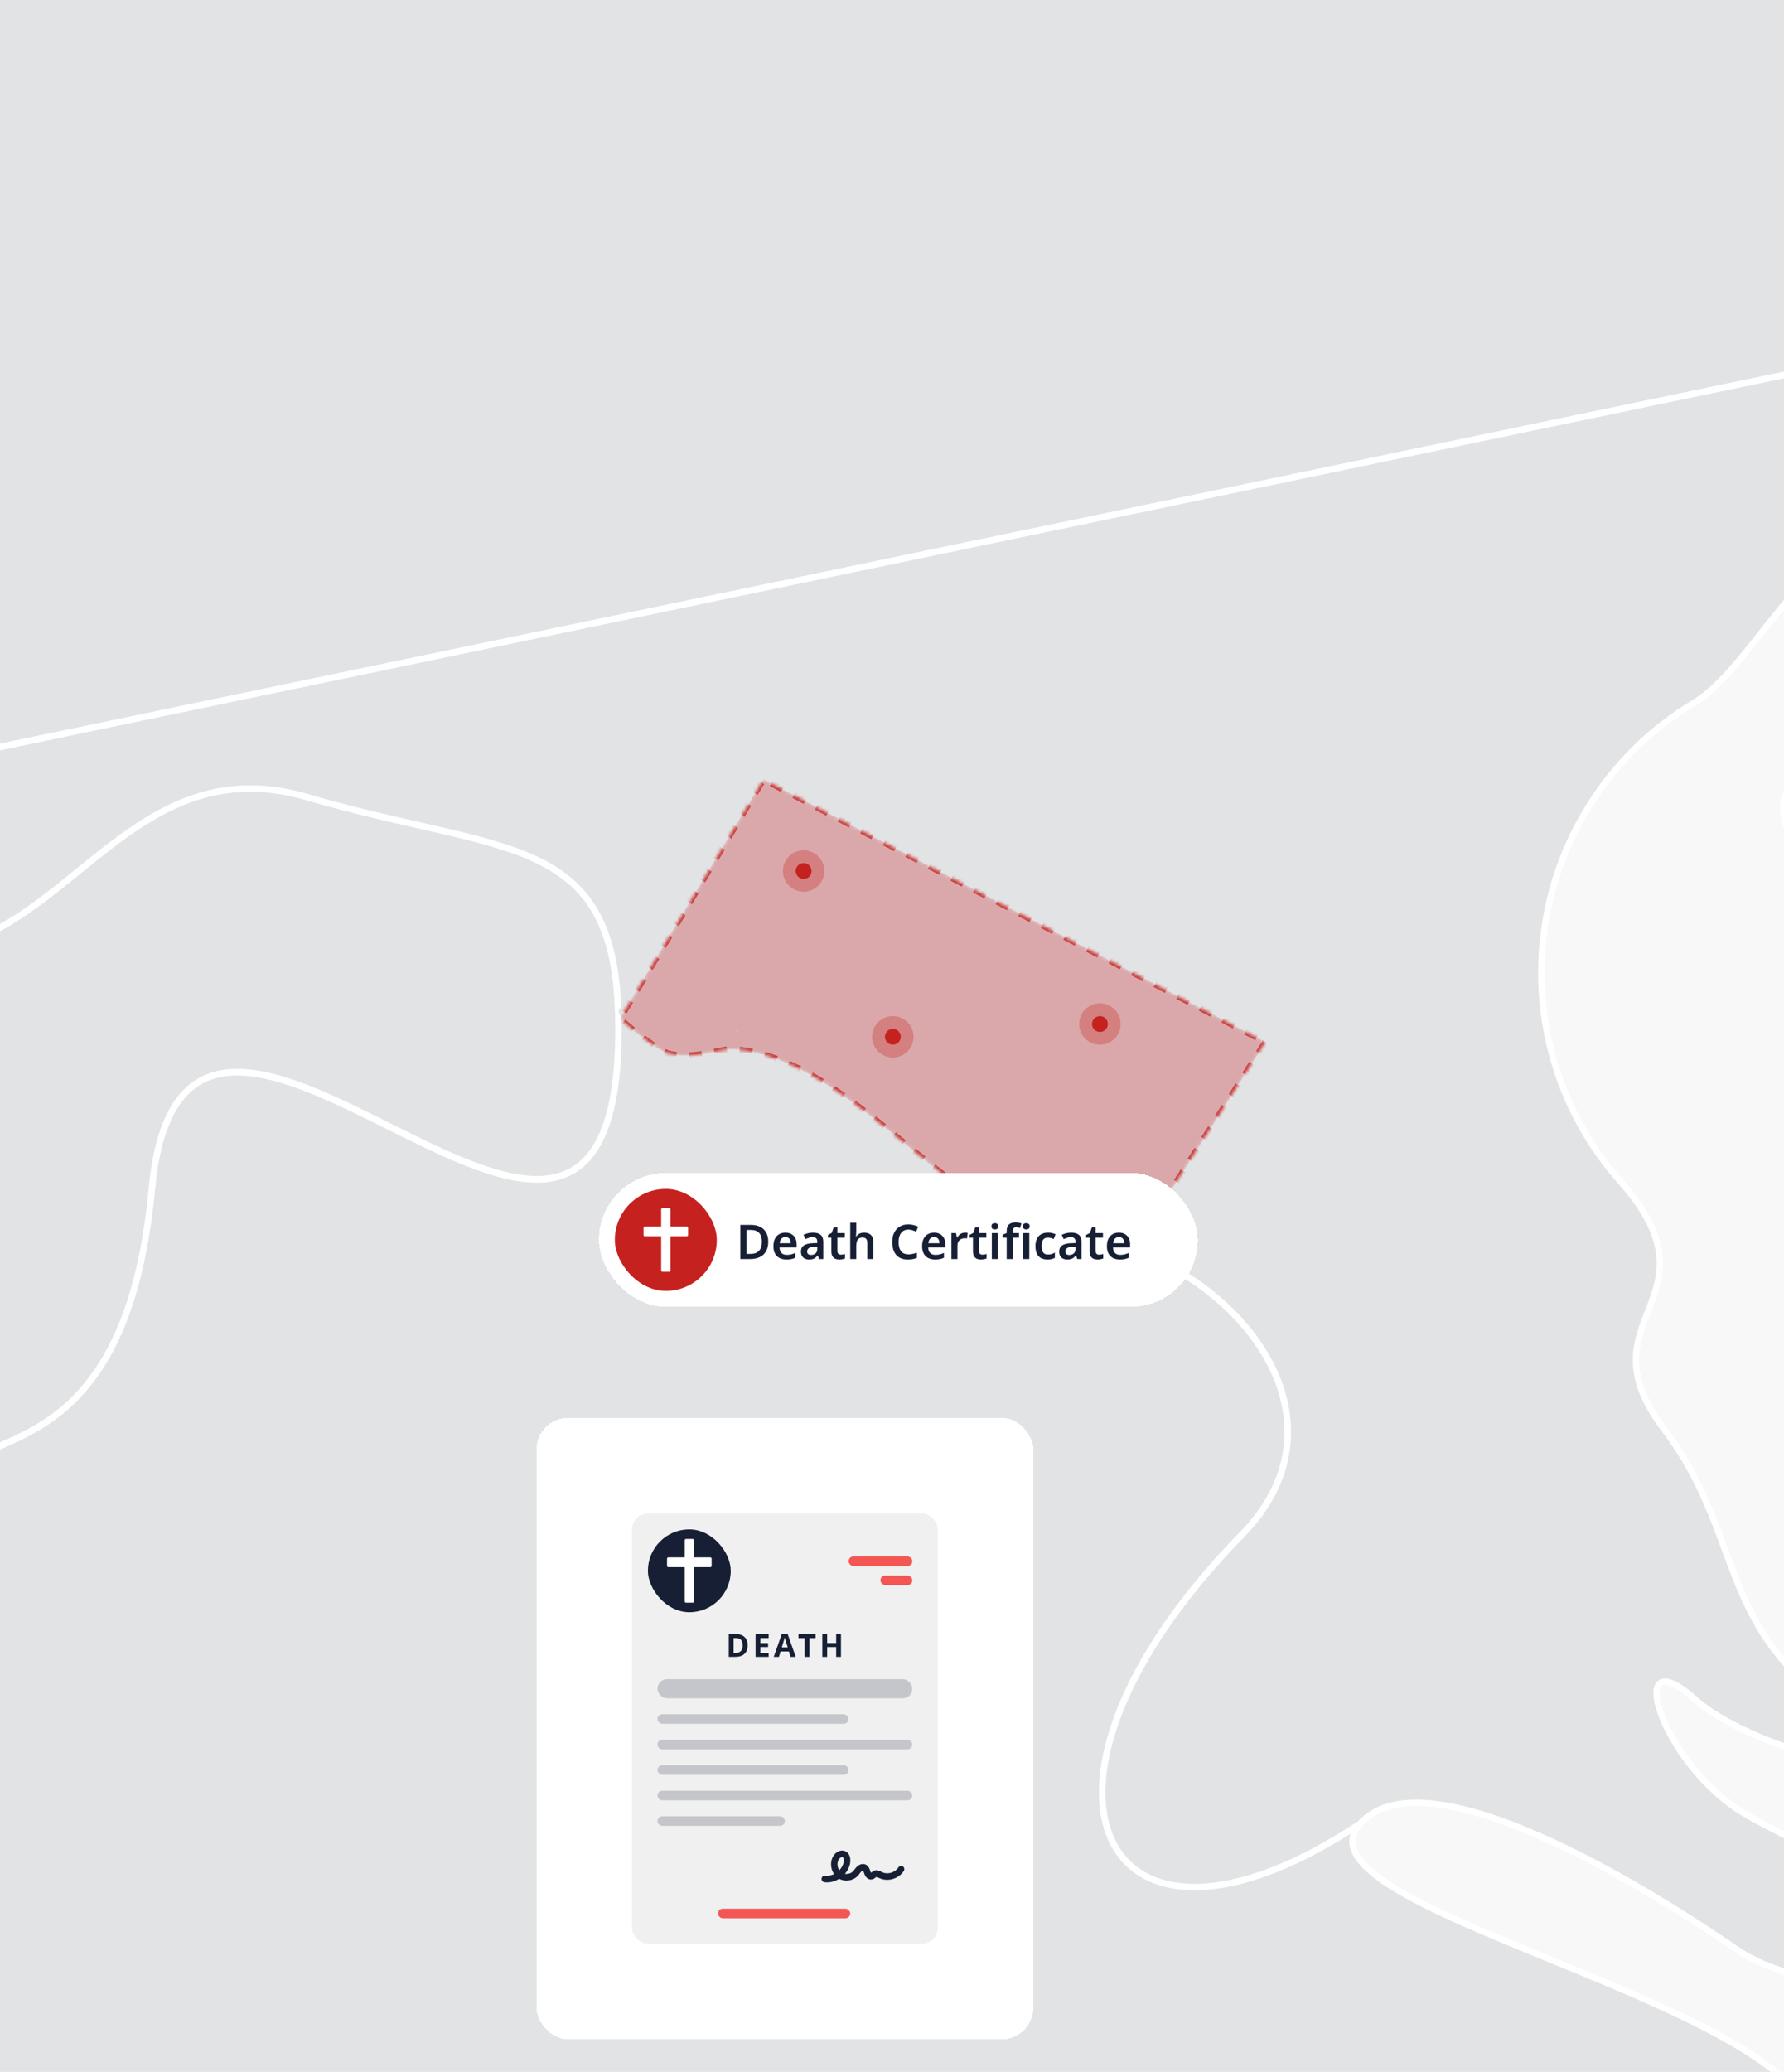 <svg width="560" height="650" viewBox="0 0 560 650" fill="none" xmlns="http://www.w3.org/2000/svg">
<g id="HERO Image - DC - Death" clip-path="url(#clip0_3044_59827)">
<rect width="560" height="650" fill="#F8F8F8"/>
<g id="IMG Hero" clip-path="url(#clip1_3044_59827)">
<g id="Map">
<path id="us_46" d="M426.978 572.048C405.042 596.542 537.021 622.713 565.007 657.406C592.993 692.1 646.909 662.143 647.376 686.188C647.842 710.233 610.522 688.539 620.513 705.98C630.504 723.422 657.402 783.768 623.296 762.056C589.191 740.345 512.405 672.895 496.554 684.442C480.703 695.989 589.899 773.932 612.458 783.111C635.016 792.29 677.28 817.061 677.608 831.512C677.937 845.963 651.472 886.551 631.956 872.532C612.44 858.513 560.028 806.637 550.711 822.869C541.394 839.1 614.67 896.94 635.587 896.508C656.503 896.075 700.167 917.614 692.544 935.418C684.921 953.223 628.43 936.732 618.594 927.311C608.758 917.89 516.797 889.282 517.108 905.323C517.419 921.365 586.46 923.785 606.097 944.701C625.734 965.617 656.987 1000.29 677.816 998.288C698.646 996.283 777.851 949.731 788.188 984.822C798.883 1011.87 805.411 1040.39 807.548 1069.4C507.064 1181.09 -36.41 1285.72 -574.75 1370.61C-740.282 1396.71 -905.347 1420.9 -1062.75 1442.87C-1057.27 1396.32 -884.396 1379.81 -917.55 1329.16C-950.705 1278.51 -838.035 1295.47 -849.012 1228.33C-859.988 1161.19 -719.366 1139.08 -707.266 1100.41C-557.534 1209.58 -593.489 1067.38 -527.387 1112.67C-413.54 1190.61 -416.963 1023.89 -343.1 1030.25C-269.236 1036.61 -279.625 995.47 -303.031 947.83C-326.436 900.189 -207.127 775.885 -218.536 687.657C-229.945 599.429 -109.53 736.698 -88.769 603.474C-78.259 535.816 -0.092 547.156 -18.519 489.783C-36.946 432.411 37.091 485.444 47.635 372.981C58.18 260.518 197.055 456.508 194.048 318.686C307.877 316.352 240.859 410.734 301.36 390.25C361.861 369.766 435.863 434.468 389.848 481.451C312.89 559.93 344.731 626.637 426.978 572.048ZM762.985 691.875C743.97 705.081 760.046 783.335 749 793.171C737.954 803.007 747.549 878.202 766.84 881.002C786.131 883.802 784.558 806.879 782.207 770.042C779.856 733.206 817.194 754.882 823.261 738.737C829.329 722.592 839.96 614.9 849.087 590.682L812.371 599.446C820.738 613.707 781.982 678.651 762.985 691.875Z" fill="#171F35" fill-opacity="0.1" stroke="white" stroke-width="2"/>
<path id="us_48" d="M-525.696 57.291C-525.696 57.291 -597.347 42.857 -567.287 99.971C-537.226 157.084 -565.229 186.539 -546.82 231.051C-528.41 275.563 -581.392 294.75 -544.209 359.279C-518.591 403.67 -636.068 502.287 -652.334 489.789C-683.449 465.952 -726.37 478.449 -717.917 577.723C-709.464 676.997 -816.897 598.467 -814.857 699.729C-812.817 800.99 -833.958 862.356 -891.884 853.92C-900.527 898.985 -923.725 864.188 -844.572 971.621C-765.419 1079.05 -762.515 1049.7 -707.217 1100.32C-557.485 1209.48 -593.44 1067.28 -527.338 1112.57C-413.492 1190.52 -416.914 1023.79 -343.051 1030.15C-269.187 1036.51 -279.577 995.373 -302.982 947.732C-326.387 900.092 -207.079 775.787 -218.488 687.559C-229.896 599.331 -109.482 736.6 -88.722 603.376C-78.212 535.718 -0.044 547.058 -18.471 489.685C-36.898 432.313 37.139 485.346 47.684 372.883C58.228 260.42 197.104 456.41 194.096 318.588C192.852 260.783 157.796 267.991 96.499 250.014C35.203 232.036 17.485 309.357 -40.441 297.706C-98.367 286.055 -29.741 352.002 -97.243 343.774C-164.745 335.545 -204.088 451.794 -204.088 451.794L-239.888 284.275L-469.516 332.14L-525.696 57.291Z" fill="#171F35" fill-opacity="0.1" stroke="white" stroke-width="2"/>
<path id="us_38" d="M-525.676 57.342L-469.514 332.19L-239.868 284.325L622.707 104.55C622.707 104.55 600.546 31.222 708.878 38.621C786.198 21.041 760.857 -42.624 804.92 -82.001C848.982 -121.379 732.318 -179.927 705.49 -189.002C678.662 -198.077 663.692 -245.873 685.783 -262.364C707.875 -278.855 649.483 -309.728 684.297 -336.107C719.111 -362.485 729.759 -465.32 729.759 -465.32C729.759 -465.32 635.983 -505.078 628.636 -549.866C621.29 -594.655 560.495 -586.945 543.675 -625.113C403.157 -596.608 -446.022 -402.831 -446.022 -402.831L-460.162 -466.703C-498.191 -446.686 -573.576 -368.172 -608.477 -348.207L-525.676 57.342Z" fill="#171F35" fill-opacity="0.1" stroke="white" stroke-width="2"/>
<path id="us_20" d="M726.455 474.503L862.323 452.481C885.348 479.257 858.226 566.43 849.099 590.666L812.384 599.43C804.052 585.186 731.139 621.901 749.877 600.691C768.616 579.481 694.735 571.305 705.47 547.105C716.205 522.904 632.367 580.639 642.67 535.54C652.972 490.441 583.015 520.726 607.976 486.534C632.937 452.342 654.251 472.705 657.103 456.664C659.955 440.622 597.519 445.047 593.733 416.266C589.947 387.485 541.304 359.602 582.548 339.533C623.793 319.464 535.876 255.471 566.213 245.255C596.55 235.039 630.621 181.417 601.529 169.196C572.436 156.975 552.816 207.502 532.055 220.329C519.481 227.81 508.728 237.993 500.572 250.141C492.417 262.288 487.062 276.097 484.898 290.568C482.735 305.039 483.815 319.809 488.06 333.811C492.306 347.814 499.61 360.697 509.445 371.53C540.664 407.831 495.893 413.5 522.272 448.228C548.65 482.956 538.054 513.656 583.43 540C628.806 566.344 554.839 553.397 532.004 533.085C509.169 512.774 521.234 554.157 548.754 569.646C576.273 585.134 613.474 597.165 605.799 611.755C598.124 626.344 562.756 623.855 544.848 611.409C526.94 598.963 448.928 547.623 426.992 572.118C344.727 626.707 312.902 560.017 389.895 481.452C435.91 434.451 361.926 369.749 301.408 390.251C240.889 410.752 307.907 316.353 194.096 318.686C192.851 260.882 157.795 268.09 96.499 250.112C35.202 232.135 17.484 309.456 -40.441 297.805C-98.367 286.154 -29.742 352.1 -97.244 343.872C-164.746 335.644 -204.089 451.893 -204.089 451.893L-239.889 284.373L622.687 104.598L726.455 474.503Z" fill="#171F35" fill-opacity="0.1" stroke="white" stroke-width="2"/>
<g id="DC">
<path id="Vector 1" d="M269.518 373.565C272.066 379.195 274.403 385.154 277.154 390.657" stroke="#E2E3E5" stroke-width="3" stroke-linecap="round"/>
<path id="Vector 2" d="M346.614 389.202C337.292 388.069 327.917 387.133 318.612 386.01C314.284 385.488 309.316 387.437 305.359 389.041C300.867 390.862 296.748 392.155 291.985 393.364C289.31 394.043 284.524 394.794 282.004 393.324C279.705 391.982 277.843 391.16 276.044 389.182C273.46 386.34 271.094 382.997 268.872 379.869C267.299 377.653 266.028 374.841 264.953 372.353C264.14 370.472 264.428 368.294 264.428 366.292C264.428 364.354 264.399 362.412 264.428 360.474C264.442 359.502 264.292 354.697 264.852 354.231C265.403 353.772 268.82 361.631 269.155 362.777C269.986 365.621 270.836 368.439 271.519 371.323C271.615 371.73 272.625 376.273 271.984 376.353C270.773 376.505 266.94 365.064 266.306 363.282C264.485 358.158 267.68 350.999 263.619 346.938C262.134 345.452 260.204 344.445 258.791 342.958C256.694 340.751 252.926 332.694 253.215 335.725C253.693 340.745 259.166 343.745 260.872 348.271C261.906 351.015 262.825 353.724 263.518 356.574C264.207 359.404 264.141 354.9 263.983 354.089C263.553 351.883 262.4 349.951 261.518 347.907C260.62 345.824 260.153 343.199 258.973 341.281C258.35 340.27 257.476 338.815 256.427 338.291" stroke="#E2E3E5" stroke-width="3" stroke-linecap="round"/>
<path id="Vector 3" d="M256.063 336.472C253.795 333.197 250.965 330.249 248.345 327.26C247.159 325.906 246.153 324.373 244.426 323.744C241.797 322.789 239.3 322.193 236.587 321.562C229.875 320.002 222.604 321.045 215.778 320.451C211.886 320.113 207.901 320.064 204.06 319.461C202.671 319.243 201.18 319.38 199.777 319.38C198.087 319.38 204.143 319.375 204.787 319.38C211.381 319.433 217.582 322.29 224.142 322.29C228.378 322.29 235.405 320.947 239.092 323.744C241.993 325.945 243.211 328.822 246.688 330.29C247.142 330.482 250.192 332.78 250.446 332.593C251.291 331.974 248.075 328.923 247.699 328.472" stroke="#E2E3E5" stroke-width="3" stroke-linecap="round"/>
<path id="Vector 4" d="M246.627 327.738C243.399 326.787 240.169 325.739 236.891 324.96C236.415 324.846 235.975 324.893 235.514 324.777C234.73 324.581 233.93 324.148 233.352 323.582C233.119 323.354 232.726 322.481 232.986 322.676C233.937 323.389 234.629 323.935 235.818 324.252C237.07 324.585 238.316 324.974 239.578 325.264C241.034 325.599 242.534 325.764 243.948 326.262C246.46 327.145 248.382 328.636 250.357 330.395C251.214 331.158 251.901 332.095 252.504 333.067C252.992 333.853 253.153 334.791 253.615 335.586C254.336 336.827 255.294 337.897 256.325 338.928C257.803 340.406 259.49 342.234 261.303 343.305C261.638 343.503 261.899 343.714 262.278 343.8C262.656 343.886 261.68 343.302 261.349 343.1C260.023 342.287 258.665 341.527 257.315 340.755" stroke="#E2E3E5" stroke-width="3" stroke-linecap="round"/>
<path id="Vector 5" d="M219.088 319.243C215.099 318.868 211.112 318.467 207.122 318.101C205.453 317.948 199.19 317.332 196.762 317.31C195.357 317.296 195.541 317.329 196.092 317.88C196.445 318.234 196.898 318.791 197.371 318.999C197.625 319.111 197.899 318.967 198.155 319.053C198.306 319.103 198.222 319.268 198.292 319.372C198.485 319.663 199.266 319.39 199.471 319.342C201.766 318.808 204.049 318.177 206.3 317.485C207.419 317.14 208.739 317.325 209.893 317.325C210.84 317.325 211.77 317.302 212.709 317.431C214.041 317.615 215.71 317.332 216.896 318.01" stroke="#E2E3E5" stroke-width="3" stroke-linecap="round"/>
<g id="DC_2">
<mask id="path-10-inside-1_3044_59827" fill="white">
<path d="M397.288 326.921L354.404 394.192C350.152 391.038 345.788 388.705 342.455 387.285C329.695 383.032 317.259 381.363 304.339 374.517C283.54 360.998 256.794 330.11 229.313 329.212C224.302 329.524 217.028 332.579 209.431 330.447C205.43 328.742 199.449 323.906 194.479 319.657L239.628 244.434L397.288 326.921Z"/>
</mask>
<path d="M397.288 326.921L354.404 394.192C350.152 391.038 345.788 388.705 342.455 387.285C329.695 383.032 317.259 381.363 304.339 374.517C283.54 360.998 256.794 330.11 229.313 329.212C224.302 329.524 217.028 332.579 209.431 330.447C205.43 328.742 199.449 323.906 194.479 319.657L239.628 244.434L397.288 326.921Z" fill="#C5211F" fill-opacity="0.3" stroke="#C5211F" stroke-opacity="0.8" stroke-width="2" stroke-miterlimit="10" stroke-linejoin="round" stroke-dasharray="4 4" mask="url(#path-10-inside-1_3044_59827)"/>
</g>
<g id="Ellipse 533">
<ellipse cx="252.263" cy="273.263" rx="2.5" ry="2.5" transform="rotate(-22.376 252.263 273.263)" fill="#C5211F"/>
<path d="M253.977 277.425C256.275 276.478 257.371 273.848 256.425 271.55C255.479 269.252 252.849 268.156 250.55 269.102C248.252 270.048 247.156 272.678 248.102 274.976C249.048 277.275 251.678 278.371 253.977 277.425Z" stroke="#C5211F" stroke-opacity="0.3" stroke-width="4"/>
</g>
<g id="Ellipse 534">
<ellipse cx="345.263" cy="321.263" rx="2.5" ry="2.5" transform="rotate(-22.376 345.263 321.263)" fill="#C5211F"/>
<path d="M346.977 325.425C349.275 324.478 350.371 321.848 349.425 319.55C348.479 317.252 345.849 316.156 343.55 317.102C341.252 318.048 340.156 320.678 341.102 322.976C342.048 325.275 344.678 326.371 346.977 325.425Z" stroke="#C5211F" stroke-opacity="0.3" stroke-width="4"/>
</g>
<g id="Ellipse 535">
<ellipse cx="280.263" cy="325.263" rx="2.5" ry="2.5" transform="rotate(-22.376 280.263 325.263)" fill="#C5211F"/>
<path d="M281.977 329.425C284.275 328.478 285.371 325.848 284.425 323.55C283.479 321.252 280.849 320.156 278.55 321.102C276.252 322.048 275.156 324.678 276.102 326.976C277.048 329.275 279.678 330.371 281.977 329.425Z" stroke="#C5211F" stroke-opacity="0.3" stroke-width="4"/>
</g>
</g>
</g>
</g>
<g id="Certificate">
<g id="Certificate button hero" filter="url(#filter0_d_3044_59827)">
<rect x="186" y="363" width="188" height="42" rx="21" fill="white" shape-rendering="crispEdges"/>
<g id="child-icon">
<rect x="191" y="368" width="32" height="32" rx="16" fill="#C5211F"/>
<g id="certificate ui icon" clip-path="url(#clip2_3044_59827)">
<g id="icon">
<path id="Vector" d="M213.598 379.788H208.452V374.421C208.452 374.189 208.272 374 208.05 374H205.95C205.728 374 205.548 374.189 205.548 374.421V379.788H200.402C200.18 379.788 200 379.977 200 380.209V382.438C200 382.67 200.18 382.859 200.402 382.859H205.548V393.579C205.548 393.811 205.728 394 205.95 394H208.05C208.272 394 208.452 393.811 208.452 393.579V382.859H213.598C213.82 382.859 214 382.67 214 382.438V380.209C214 379.977 213.82 379.788 213.598 379.788Z" fill="white"/>
</g>
</g>
</g>
<path id="Birth Certificate" d="M239.155 384.54C239.155 385.74 238.925 386.745 238.465 387.555C238.015 388.365 237.36 388.975 236.5 389.385C235.65 389.795 234.62 390 233.41 390H230.395V379.29H233.725C234.835 379.29 235.795 379.49 236.605 379.89C237.415 380.29 238.04 380.88 238.48 381.66C238.93 382.43 239.155 383.39 239.155 384.54ZM237.145 384.6C237.145 383.75 237.015 383.05 236.755 382.5C236.495 381.95 236.11 381.545 235.6 381.285C235.09 381.015 234.465 380.88 233.725 380.88H232.315V388.395H233.47C234.71 388.395 235.63 388.08 236.23 387.45C236.84 386.81 237.145 385.86 237.145 384.6ZM244.53 381.72C245.26 381.72 245.885 381.87 246.405 382.17C246.935 382.46 247.345 382.88 247.635 383.43C247.925 383.97 248.07 384.63 248.07 385.41V386.37H242.7C242.72 387.11 242.925 387.685 243.315 388.095C243.705 388.495 244.245 388.695 244.935 388.695C245.465 388.695 245.935 388.645 246.345 388.545C246.765 388.435 247.195 388.28 247.635 388.08V389.595C247.235 389.785 246.82 389.925 246.39 390.015C245.96 390.105 245.445 390.15 244.845 390.15C244.055 390.15 243.35 390 242.73 389.7C242.12 389.39 241.64 388.925 241.29 388.305C240.95 387.685 240.78 386.915 240.78 385.995C240.78 385.065 240.935 384.285 241.245 383.655C241.565 383.015 242.005 382.535 242.565 382.215C243.125 381.885 243.78 381.72 244.53 381.72ZM244.53 383.115C244.03 383.115 243.62 383.28 243.3 383.61C242.99 383.93 242.805 384.41 242.745 385.05H246.24C246.24 384.67 246.175 384.335 246.045 384.045C245.925 383.755 245.74 383.53 245.49 383.37C245.24 383.2 244.92 383.115 244.53 383.115ZM253.216 381.72C254.266 381.72 255.061 381.95 255.601 382.41C256.151 382.86 256.426 383.57 256.426 384.54V390H255.091L254.716 388.875H254.656C254.426 389.165 254.186 389.41 253.936 389.61C253.696 389.8 253.416 389.935 253.096 390.015C252.786 390.105 252.406 390.15 251.956 390.15C251.476 390.15 251.041 390.06 250.651 389.88C250.271 389.7 249.971 389.425 249.751 389.055C249.531 388.675 249.421 388.2 249.421 387.63C249.421 386.79 249.726 386.16 250.336 385.74C250.956 385.31 251.891 385.075 253.141 385.035L254.551 384.99V384.585C254.551 384.065 254.426 383.695 254.176 383.475C253.926 383.255 253.576 383.145 253.126 383.145C252.716 383.145 252.321 383.205 251.941 383.325C251.561 383.445 251.191 383.585 250.831 383.745L250.231 382.425C250.631 382.215 251.086 382.045 251.596 381.915C252.116 381.785 252.656 381.72 253.216 381.72ZM253.561 386.19C252.731 386.22 252.156 386.365 251.836 386.625C251.516 386.875 251.356 387.215 251.356 387.645C251.356 388.025 251.471 388.3 251.701 388.47C251.931 388.64 252.226 388.725 252.586 388.725C253.136 388.725 253.601 388.57 253.981 388.26C254.361 387.94 254.551 387.47 254.551 386.85V386.16L253.561 386.19ZM261.944 388.635C262.184 388.635 262.414 388.615 262.634 388.575C262.854 388.525 263.059 388.47 263.249 388.41V389.82C263.049 389.91 262.789 389.985 262.469 390.045C262.149 390.115 261.814 390.15 261.464 390.15C261.004 390.15 260.584 390.075 260.204 389.925C259.834 389.765 259.534 389.495 259.304 389.115C259.084 388.735 258.974 388.205 258.974 387.525V383.295H257.879V382.47L259.079 381.81L259.679 380.085H260.864V381.87H263.174V383.295H260.864V387.51C260.864 387.89 260.964 388.175 261.164 388.365C261.364 388.545 261.624 388.635 261.944 388.635ZM266.778 381.315C266.778 381.635 266.763 381.95 266.733 382.26C266.713 382.56 266.693 382.785 266.673 382.935H266.793C266.963 382.655 267.173 382.43 267.423 382.26C267.673 382.08 267.948 381.945 268.248 381.855C268.558 381.765 268.878 381.72 269.208 381.72C269.818 381.72 270.343 381.825 270.783 382.035C271.223 382.245 271.558 382.57 271.788 383.01C272.028 383.44 272.148 384.005 272.148 384.705V390H270.258V385.08C270.258 384.46 270.138 384 269.898 383.7C269.658 383.4 269.278 383.25 268.758 383.25C268.258 383.25 267.863 383.36 267.573 383.58C267.283 383.79 267.078 384.105 266.958 384.525C266.838 384.935 266.778 385.44 266.778 386.04V390H264.888V378.6H266.778V381.315ZM283.148 380.76C282.658 380.76 282.223 380.85 281.843 381.03C281.463 381.21 281.138 381.47 280.868 381.81C280.608 382.15 280.408 382.56 280.268 383.04C280.138 383.52 280.073 384.06 280.073 384.66C280.073 385.47 280.183 386.165 280.403 386.745C280.623 387.315 280.958 387.755 281.408 388.065C281.868 388.375 282.443 388.53 283.133 388.53C283.593 388.53 284.033 388.485 284.453 388.395C284.883 388.295 285.333 388.165 285.803 388.005V389.64C285.363 389.82 284.918 389.95 284.468 390.03C284.028 390.11 283.518 390.15 282.938 390.15C281.838 390.15 280.928 389.925 280.208 389.475C279.488 389.015 278.953 388.375 278.603 387.555C278.253 386.725 278.078 385.755 278.078 384.645C278.078 383.835 278.188 383.095 278.408 382.425C278.638 381.755 278.963 381.175 279.383 380.685C279.813 380.195 280.343 379.815 280.973 379.545C281.603 379.275 282.328 379.14 283.148 379.14C283.688 379.14 284.218 379.205 284.738 379.335C285.268 379.455 285.763 379.625 286.223 379.845L285.563 381.42C285.183 381.25 284.788 381.1 284.378 380.97C283.978 380.83 283.568 380.76 283.148 380.76ZM291.2 381.72C291.93 381.72 292.555 381.87 293.075 382.17C293.605 382.46 294.015 382.88 294.305 383.43C294.595 383.97 294.74 384.63 294.74 385.41V386.37H289.37C289.39 387.11 289.595 387.685 289.985 388.095C290.375 388.495 290.915 388.695 291.605 388.695C292.135 388.695 292.605 388.645 293.015 388.545C293.435 388.435 293.865 388.28 294.305 388.08V389.595C293.905 389.785 293.49 389.925 293.06 390.015C292.63 390.105 292.115 390.15 291.515 390.15C290.725 390.15 290.02 390 289.4 389.7C288.79 389.39 288.31 388.925 287.96 388.305C287.62 387.685 287.45 386.915 287.45 385.995C287.45 385.065 287.605 384.285 287.915 383.655C288.235 383.015 288.675 382.535 289.235 382.215C289.795 381.885 290.45 381.72 291.2 381.72ZM291.2 383.115C290.7 383.115 290.29 383.28 289.97 383.61C289.66 383.93 289.475 384.41 289.415 385.05H292.91C292.91 384.67 292.845 384.335 292.715 384.045C292.595 383.755 292.41 383.53 292.16 383.37C291.91 383.2 291.59 383.115 291.2 383.115ZM300.906 381.72C301.026 381.72 301.166 381.725 301.326 381.735C301.486 381.745 301.621 381.765 301.731 381.795L301.566 383.55C301.476 383.53 301.356 383.515 301.206 383.505C301.066 383.485 300.941 383.475 300.831 383.475C300.531 383.475 300.241 383.525 299.961 383.625C299.691 383.715 299.446 383.855 299.226 384.045C299.016 384.225 298.846 384.46 298.716 384.75C298.596 385.04 298.536 385.385 298.536 385.785V390H296.646V381.87H298.101L298.371 383.28H298.461C298.621 382.99 298.821 382.73 299.061 382.5C299.301 382.26 299.576 382.07 299.886 381.93C300.206 381.79 300.546 381.72 300.906 381.72ZM306.387 388.635C306.627 388.635 306.857 388.615 307.077 388.575C307.297 388.525 307.502 388.47 307.692 388.41V389.82C307.492 389.91 307.232 389.985 306.912 390.045C306.592 390.115 306.257 390.15 305.907 390.15C305.447 390.15 305.027 390.075 304.647 389.925C304.277 389.765 303.977 389.495 303.747 389.115C303.527 388.735 303.417 388.205 303.417 387.525V383.295H302.322V382.47L303.522 381.81L304.122 380.085H305.307V381.87H307.617V383.295H305.307V387.51C305.307 387.89 305.407 388.175 305.607 388.365C305.807 388.545 306.067 388.635 306.387 388.635ZM311.221 381.87V390H309.331V381.87H311.221ZM310.276 378.735C310.556 378.735 310.801 378.81 311.011 378.96C311.221 379.1 311.326 379.355 311.326 379.725C311.326 380.085 311.221 380.345 311.011 380.505C310.801 380.655 310.556 380.73 310.276 380.73C309.986 380.73 309.736 380.655 309.526 380.505C309.326 380.345 309.226 380.085 309.226 379.725C309.226 379.355 309.326 379.1 309.526 378.96C309.736 378.81 309.986 378.735 310.276 378.735ZM317.853 383.295H315.888V390H313.998V383.295H312.693V382.395L313.998 381.855V381.3C313.998 380.6 314.108 380.05 314.328 379.65C314.548 379.25 314.868 378.965 315.288 378.795C315.708 378.615 316.203 378.525 316.773 378.525C317.173 378.525 317.533 378.56 317.853 378.63C318.173 378.69 318.438 378.76 318.648 378.84L318.168 380.25C317.998 380.2 317.808 380.155 317.598 380.115C317.398 380.065 317.178 380.04 316.938 380.04C316.578 380.04 316.313 380.155 316.143 380.385C315.973 380.615 315.888 380.935 315.888 381.345V381.87H317.853V383.295ZM321.093 381.87V390H319.203V381.87H321.093ZM320.148 378.735C320.428 378.735 320.673 378.81 320.883 378.96C321.093 379.1 321.198 379.355 321.198 379.725C321.198 380.085 321.093 380.345 320.883 380.505C320.673 380.655 320.428 380.73 320.148 380.73C319.858 380.73 319.608 380.655 319.398 380.505C319.198 380.345 319.098 380.085 319.098 379.725C319.098 379.355 319.198 379.1 319.398 378.96C319.608 378.81 319.858 378.735 320.148 378.735ZM326.796 390.15C326.026 390.15 325.356 390.005 324.786 389.715C324.226 389.415 323.791 388.96 323.481 388.35C323.181 387.73 323.031 386.94 323.031 385.98C323.031 384.98 323.196 384.17 323.526 383.55C323.866 382.92 324.331 382.46 324.921 382.17C325.511 381.87 326.186 381.72 326.946 381.72C327.456 381.72 327.911 381.77 328.311 381.87C328.711 381.97 329.051 382.09 329.331 382.23L328.776 383.715C328.466 383.595 328.156 383.495 327.846 383.415C327.536 383.325 327.236 383.28 326.946 383.28C326.496 383.28 326.121 383.38 325.821 383.58C325.531 383.78 325.316 384.08 325.176 384.48C325.036 384.87 324.966 385.365 324.966 385.965C324.966 386.545 325.036 387.03 325.176 387.42C325.326 387.81 325.546 388.105 325.836 388.305C326.126 388.495 326.486 388.59 326.916 388.59C327.376 388.59 327.781 388.535 328.131 388.425C328.481 388.315 328.811 388.165 329.121 387.975V389.61C328.811 389.8 328.476 389.935 328.116 390.015C327.766 390.105 327.326 390.15 326.796 390.15ZM334.266 381.72C335.316 381.72 336.111 381.95 336.651 382.41C337.201 382.86 337.476 383.57 337.476 384.54V390H336.141L335.766 388.875H335.706C335.476 389.165 335.236 389.41 334.986 389.61C334.746 389.8 334.466 389.935 334.146 390.015C333.836 390.105 333.456 390.15 333.006 390.15C332.526 390.15 332.091 390.06 331.701 389.88C331.321 389.7 331.021 389.425 330.801 389.055C330.581 388.675 330.471 388.2 330.471 387.63C330.471 386.79 330.776 386.16 331.386 385.74C332.006 385.31 332.941 385.075 334.191 385.035L335.601 384.99V384.585C335.601 384.065 335.476 383.695 335.226 383.475C334.976 383.255 334.626 383.145 334.176 383.145C333.766 383.145 333.371 383.205 332.991 383.325C332.611 383.445 332.241 383.585 331.881 383.745L331.281 382.425C331.681 382.215 332.136 382.045 332.646 381.915C333.166 381.785 333.706 381.72 334.266 381.72ZM334.611 386.19C333.781 386.22 333.206 386.365 332.886 386.625C332.566 386.875 332.406 387.215 332.406 387.645C332.406 388.025 332.521 388.3 332.751 388.47C332.981 388.64 333.276 388.725 333.636 388.725C334.186 388.725 334.651 388.57 335.031 388.26C335.411 387.94 335.601 387.47 335.601 386.85V386.16L334.611 386.19ZM342.994 388.635C343.234 388.635 343.464 388.615 343.684 388.575C343.904 388.525 344.109 388.47 344.299 388.41V389.82C344.099 389.91 343.839 389.985 343.519 390.045C343.199 390.115 342.864 390.15 342.514 390.15C342.054 390.15 341.634 390.075 341.254 389.925C340.884 389.765 340.584 389.495 340.354 389.115C340.134 388.735 340.024 388.205 340.024 387.525V383.295H338.929V382.47L340.129 381.81L340.729 380.085H341.914V381.87H344.224V383.295H341.914V387.51C341.914 387.89 342.014 388.175 342.214 388.365C342.414 388.545 342.674 388.635 342.994 388.635ZM349.208 381.72C349.938 381.72 350.563 381.87 351.083 382.17C351.613 382.46 352.023 382.88 352.313 383.43C352.603 383.97 352.748 384.63 352.748 385.41V386.37H347.378C347.398 387.11 347.603 387.685 347.993 388.095C348.383 388.495 348.923 388.695 349.613 388.695C350.143 388.695 350.613 388.645 351.023 388.545C351.443 388.435 351.873 388.28 352.313 388.08V389.595C351.913 389.785 351.498 389.925 351.068 390.015C350.638 390.105 350.123 390.15 349.523 390.15C348.733 390.15 348.028 390 347.408 389.7C346.798 389.39 346.318 388.925 345.968 388.305C345.628 387.685 345.458 386.915 345.458 385.995C345.458 385.065 345.613 384.285 345.923 383.655C346.243 383.015 346.683 382.535 347.243 382.215C347.803 381.885 348.458 381.72 349.208 381.72ZM349.208 383.115C348.708 383.115 348.298 383.28 347.978 383.61C347.668 383.93 347.483 384.41 347.423 385.05H350.918C350.918 384.67 350.853 384.335 350.723 384.045C350.603 383.755 350.418 383.53 350.168 383.37C349.918 383.2 349.598 383.115 349.208 383.115Z" fill="#171F35"/>
</g>
<g id="Certificate icon hero" filter="url(#filter1_dddddd_3044_59827)">
<rect x="202" y="425" width="156" height="195" rx="10" fill="white" shape-rendering="crispEdges"/>
<g id="Certificate-birth">
<rect id="bg" x="232" y="455" width="96" height="135" rx="5" fill="#F0F0F0"/>
<g id="new">
<rect x="237" y="460" width="26" height="26" rx="13" fill="#171F35"/>
<g id="certificate ui icon_2" clip-path="url(#clip3_3044_59827)">
<g id="icon_2">
<path id="Vector_2" d="M256.598 468.788H251.452V463.421C251.452 463.189 251.272 463 251.05 463H248.95C248.728 463 248.548 463.189 248.548 463.421V468.788H243.402C243.18 468.788 243 468.977 243 469.209V471.438C243 471.67 243.18 471.859 243.402 471.859H248.548V482.579C248.548 482.811 248.728 483 248.95 483H251.05C251.272 483 251.452 482.811 251.452 482.579V471.859H256.598C256.82 471.859 257 471.67 257 471.438V469.209C257 468.977 256.82 468.788 256.598 468.788Z" fill="white"/>
</g>
</g>
</g>
<g id="Frame 39566">
<rect id="Rectangle 486" x="300" y="468.5" width="20" height="3" rx="1.5" fill="#F45654"/>
<rect id="Rectangle 487" x="310" y="474.5" width="10" height="3" rx="1.5" fill="#F45654"/>
</g>
<g id="Frame 39567" opacity="0.2">
<rect id="Rectangle 480" x="240" y="507" width="80" height="6" rx="3" fill="#171F35"/>
<rect id="Rectangle 481" x="240" y="518" width="60" height="3" rx="1.5" fill="#171F35"/>
<rect id="Rectangle 482" x="240" y="526" width="80" height="3" rx="1.5" fill="#171F35"/>
<rect id="Rectangle 483" x="240" y="534" width="60" height="3" rx="1.5" fill="#171F35"/>
<rect id="Rectangle 484" x="240" y="542" width="80" height="3" rx="1.5" fill="#171F35"/>
<rect id="Rectangle 485" x="240" y="550" width="40" height="3" rx="1.5" fill="#171F35"/>
</g>
<path id="Death" d="M268.312 496.362C268.312 497.537 267.977 498.438 267.307 499.062C266.639 499.688 265.674 500 264.411 500H262.39V492.861H264.631C265.796 492.861 266.701 493.169 267.346 493.784C267.99 494.399 268.312 495.259 268.312 496.362ZM266.74 496.401C266.74 494.868 266.063 494.102 264.709 494.102H263.903V498.75H264.553C266.011 498.75 266.74 497.967 266.74 496.401ZM274.903 500H270.792V492.861H274.903V494.102H272.306V495.669H274.723V496.909H272.306V498.75H274.903V500ZM281.768 500L281.25 498.301H278.647L278.13 500H276.499L279.019 492.832H280.869L283.398 500H281.768ZM280.889 497.031C280.41 495.492 280.14 494.621 280.078 494.419C280.02 494.217 279.977 494.058 279.951 493.94C279.844 494.357 279.536 495.387 279.028 497.031H280.889ZM287.714 500H286.2V494.121H284.262V492.861H289.652V494.121H287.714V500ZM297.601 500H296.092V496.919H293.265V500H291.751V492.861H293.265V495.659H296.092V492.861H297.601V500Z" fill="#171F35"/>
<g id="signature 2">
<path id="Vector_3" fill-rule="evenodd" clip-rule="evenodd" d="M316.773 566.165C316.54 566.004 316.216 566.057 316.061 566.313C314.819 568.207 312.192 568.947 310.199 567.952C310.134 567.925 310.082 567.885 310.018 567.858C309.565 567.616 308.996 567.321 308.361 567.495C308.012 567.589 307.753 567.804 307.52 567.979C307.326 568.14 307.158 568.275 307.016 568.275C306.757 568.288 306.498 567.872 306.369 567.482C306.343 567.415 306.317 567.347 306.304 567.28C306.123 566.729 305.903 566.057 305.295 565.695C304.544 565.251 303.625 565.574 303.043 566.098C302.732 566.367 302.499 566.689 302.267 566.998C302.111 567.2 301.969 567.388 301.827 567.549C300.856 568.611 299.2 568.893 297.919 568.302C298.902 567.374 299.601 566.219 299.911 564.956C300.222 563.692 300.041 562.12 298.902 561.489C298.32 561.166 297.621 561.166 296.935 561.515C296.366 561.811 295.848 562.308 295.525 562.9C295.02 563.84 294.865 564.969 295.098 566.098C295.279 566.944 295.654 567.71 296.185 568.315C295.098 568.973 293.83 569.296 292.587 569.135C292.303 569.094 292.044 569.296 292.005 569.592C291.966 569.887 292.16 570.156 292.445 570.196C292.717 570.237 292.975 570.25 293.247 570.25C294.541 570.25 295.848 569.833 297.013 569.041C297.802 569.538 298.76 569.766 299.743 569.672C300.843 569.565 301.852 569.081 302.564 568.302C302.758 568.1 302.914 567.885 303.069 567.67C303.276 567.388 303.47 567.132 303.703 566.917C304.014 566.649 304.479 566.461 304.777 566.635C305.049 566.797 305.178 567.2 305.32 567.643C305.346 567.71 305.372 567.791 305.398 567.858C305.722 568.799 306.317 569.35 307.003 569.35H307.08C307.546 569.323 307.883 569.054 308.154 568.826C308.323 568.691 308.478 568.557 308.62 568.53C308.879 568.463 309.203 568.637 309.552 568.812C309.617 568.852 309.681 568.879 309.746 568.906C310.484 569.269 311.286 569.444 312.101 569.444C313.965 569.444 315.854 568.517 316.902 566.904C317.07 566.662 317.018 566.326 316.773 566.165ZM297.026 567.683C295.978 566.608 295.68 564.754 296.405 563.424C296.728 562.819 297.375 562.322 297.957 562.322C298.113 562.322 298.255 562.362 298.397 562.429C299.044 562.792 299.109 563.854 298.902 564.687C298.617 565.856 297.932 566.904 297.026 567.683Z" fill="#171F35" stroke="#171F35"/>
</g>
<rect id="Rectangle 485_2" x="259" y="579" width="41.5" height="3" rx="1.5" fill="#F45654"/>
</g>
</g>
</g>
</g>
<defs>
<filter id="filter0_d_3044_59827" x="178" y="358" width="208" height="62" filterUnits="userSpaceOnUse" color-interpolation-filters="sRGB">
<feFlood flood-opacity="0" result="BackgroundImageFix"/>
<feColorMatrix in="SourceAlpha" type="matrix" values="0 0 0 0 0 0 0 0 0 0 0 0 0 0 0 0 0 0 127 0" result="hardAlpha"/>
<feOffset dx="2" dy="5"/>
<feGaussianBlur stdDeviation="5"/>
<feComposite in2="hardAlpha" operator="out"/>
<feColorMatrix type="matrix" values="0 0 0 0 0 0 0 0 0 0 0 0 0 0 0 0 0 0 0.05 0"/>
<feBlend mode="normal" in2="BackgroundImageFix" result="effect1_dropShadow_3044_59827"/>
<feBlend mode="normal" in="SourceGraphic" in2="effect1_dropShadow_3044_59827" result="shape"/>
</filter>
<filter id="filter1_dddddd_3044_59827" x="108.474" y="361.474" width="303.053" height="342.053" filterUnits="userSpaceOnUse" color-interpolation-filters="sRGB">
<feFlood flood-opacity="0" result="BackgroundImageFix"/>
<feColorMatrix in="SourceAlpha" type="matrix" values="0 0 0 0 0 0 0 0 0 0 0 0 0 0 0 0 0 0 127 0" result="hardAlpha"/>
<feMorphology radius="2.5" operator="erode" in="SourceAlpha" result="effect1_dropShadow_3044_59827"/>
<feOffset dy="3"/>
<feGaussianBlur stdDeviation="1.35"/>
<feComposite in2="hardAlpha" operator="out"/>
<feColorMatrix type="matrix" values="0 0 0 0 0 0 0 0 0 0 0 0 0 0 0 0 0 0 0.05 0"/>
<feBlend mode="normal" in2="BackgroundImageFix" result="effect1_dropShadow_3044_59827"/>
<feColorMatrix in="SourceAlpha" type="matrix" values="0 0 0 0 0 0 0 0 0 0 0 0 0 0 0 0 0 0 127 0" result="hardAlpha"/>
<feMorphology radius="2.5" operator="erode" in="SourceAlpha" result="effect2_dropShadow_3044_59827"/>
<feOffset dx="-20" dy="10"/>
<feGaussianBlur stdDeviation="38.013"/>
<feComposite in2="hardAlpha" operator="out"/>
<feColorMatrix type="matrix" values="0 0 0 0 0.071 0 0 0 0 0.071 0 0 0 0 0.071 0 0 0 0.024 0"/>
<feBlend mode="normal" in2="effect1_dropShadow_3044_59827" result="effect2_dropShadow_3044_59827"/>
<feColorMatrix in="SourceAlpha" type="matrix" values="0 0 0 0 0 0 0 0 0 0 0 0 0 0 0 0 0 0 127 0" result="hardAlpha"/>
<feMorphology radius="2" operator="erode" in="SourceAlpha" result="effect3_dropShadow_3044_59827"/>
<feOffset dx="-7.868" dy="3.934"/>
<feGaussianBlur stdDeviation="14.954"/>
<feComposite in2="hardAlpha" operator="out"/>
<feColorMatrix type="matrix" values="0 0 0 0 0.071 0 0 0 0 0.071 0 0 0 0 0.071 0 0 0 0.024 0"/>
<feBlend mode="normal" in2="effect2_dropShadow_3044_59827" result="effect3_dropShadow_3044_59827"/>
<feColorMatrix in="SourceAlpha" type="matrix" values="0 0 0 0 0 0 0 0 0 0 0 0 0 0 0 0 0 0 127 0" result="hardAlpha"/>
<feMorphology radius="1.5" operator="erode" in="SourceAlpha" result="effect4_dropShadow_3044_59827"/>
<feOffset dx="-3.544" dy="1.772"/>
<feGaussianBlur stdDeviation="6.737"/>
<feComposite in2="hardAlpha" operator="out"/>
<feColorMatrix type="matrix" values="0 0 0 0 0.071 0 0 0 0 0.071 0 0 0 0 0.071 0 0 0 0.024 0"/>
<feBlend mode="normal" in2="effect3_dropShadow_3044_59827" result="effect4_dropShadow_3044_59827"/>
<feColorMatrix in="SourceAlpha" type="matrix" values="0 0 0 0 0 0 0 0 0 0 0 0 0 0 0 0 0 0 127 0" result="hardAlpha"/>
<feMorphology radius="1" operator="erode" in="SourceAlpha" result="effect5_dropShadow_3044_59827"/>
<feOffset dx="-1.614" dy="0.807"/>
<feGaussianBlur stdDeviation="3.068"/>
<feComposite in2="hardAlpha" operator="out"/>
<feColorMatrix type="matrix" values="0 0 0 0 0.071 0 0 0 0 0.071 0 0 0 0 0.071 0 0 0 0.024 0"/>
<feBlend mode="normal" in2="effect4_dropShadow_3044_59827" result="effect5_dropShadow_3044_59827"/>
<feColorMatrix in="SourceAlpha" type="matrix" values="0 0 0 0 0 0 0 0 0 0 0 0 0 0 0 0 0 0 127 0" result="hardAlpha"/>
<feMorphology radius="0.5" operator="erode" in="SourceAlpha" result="effect6_dropShadow_3044_59827"/>
<feOffset dx="-0.593" dy="0.296"/>
<feGaussianBlur stdDeviation="1.127"/>
<feComposite in2="hardAlpha" operator="out"/>
<feColorMatrix type="matrix" values="0 0 0 0 0.071 0 0 0 0 0.071 0 0 0 0 0.071 0 0 0 0.03 0"/>
<feBlend mode="normal" in2="effect5_dropShadow_3044_59827" result="effect6_dropShadow_3044_59827"/>
<feBlend mode="normal" in="SourceGraphic" in2="effect6_dropShadow_3044_59827" result="shape"/>
</filter>
<clipPath id="clip0_3044_59827">
<rect width="560" height="650" fill="white"/>
</clipPath>
<clipPath id="clip1_3044_59827">
<rect width="623" height="650" fill="white" transform="translate(-63)"/>
</clipPath>
<clipPath id="clip2_3044_59827">
<rect width="20" height="20" fill="white" transform="translate(197 374)"/>
</clipPath>
<clipPath id="clip3_3044_59827">
<rect width="20" height="20" fill="white" transform="translate(240 463)"/>
</clipPath>
</defs>
</svg>
